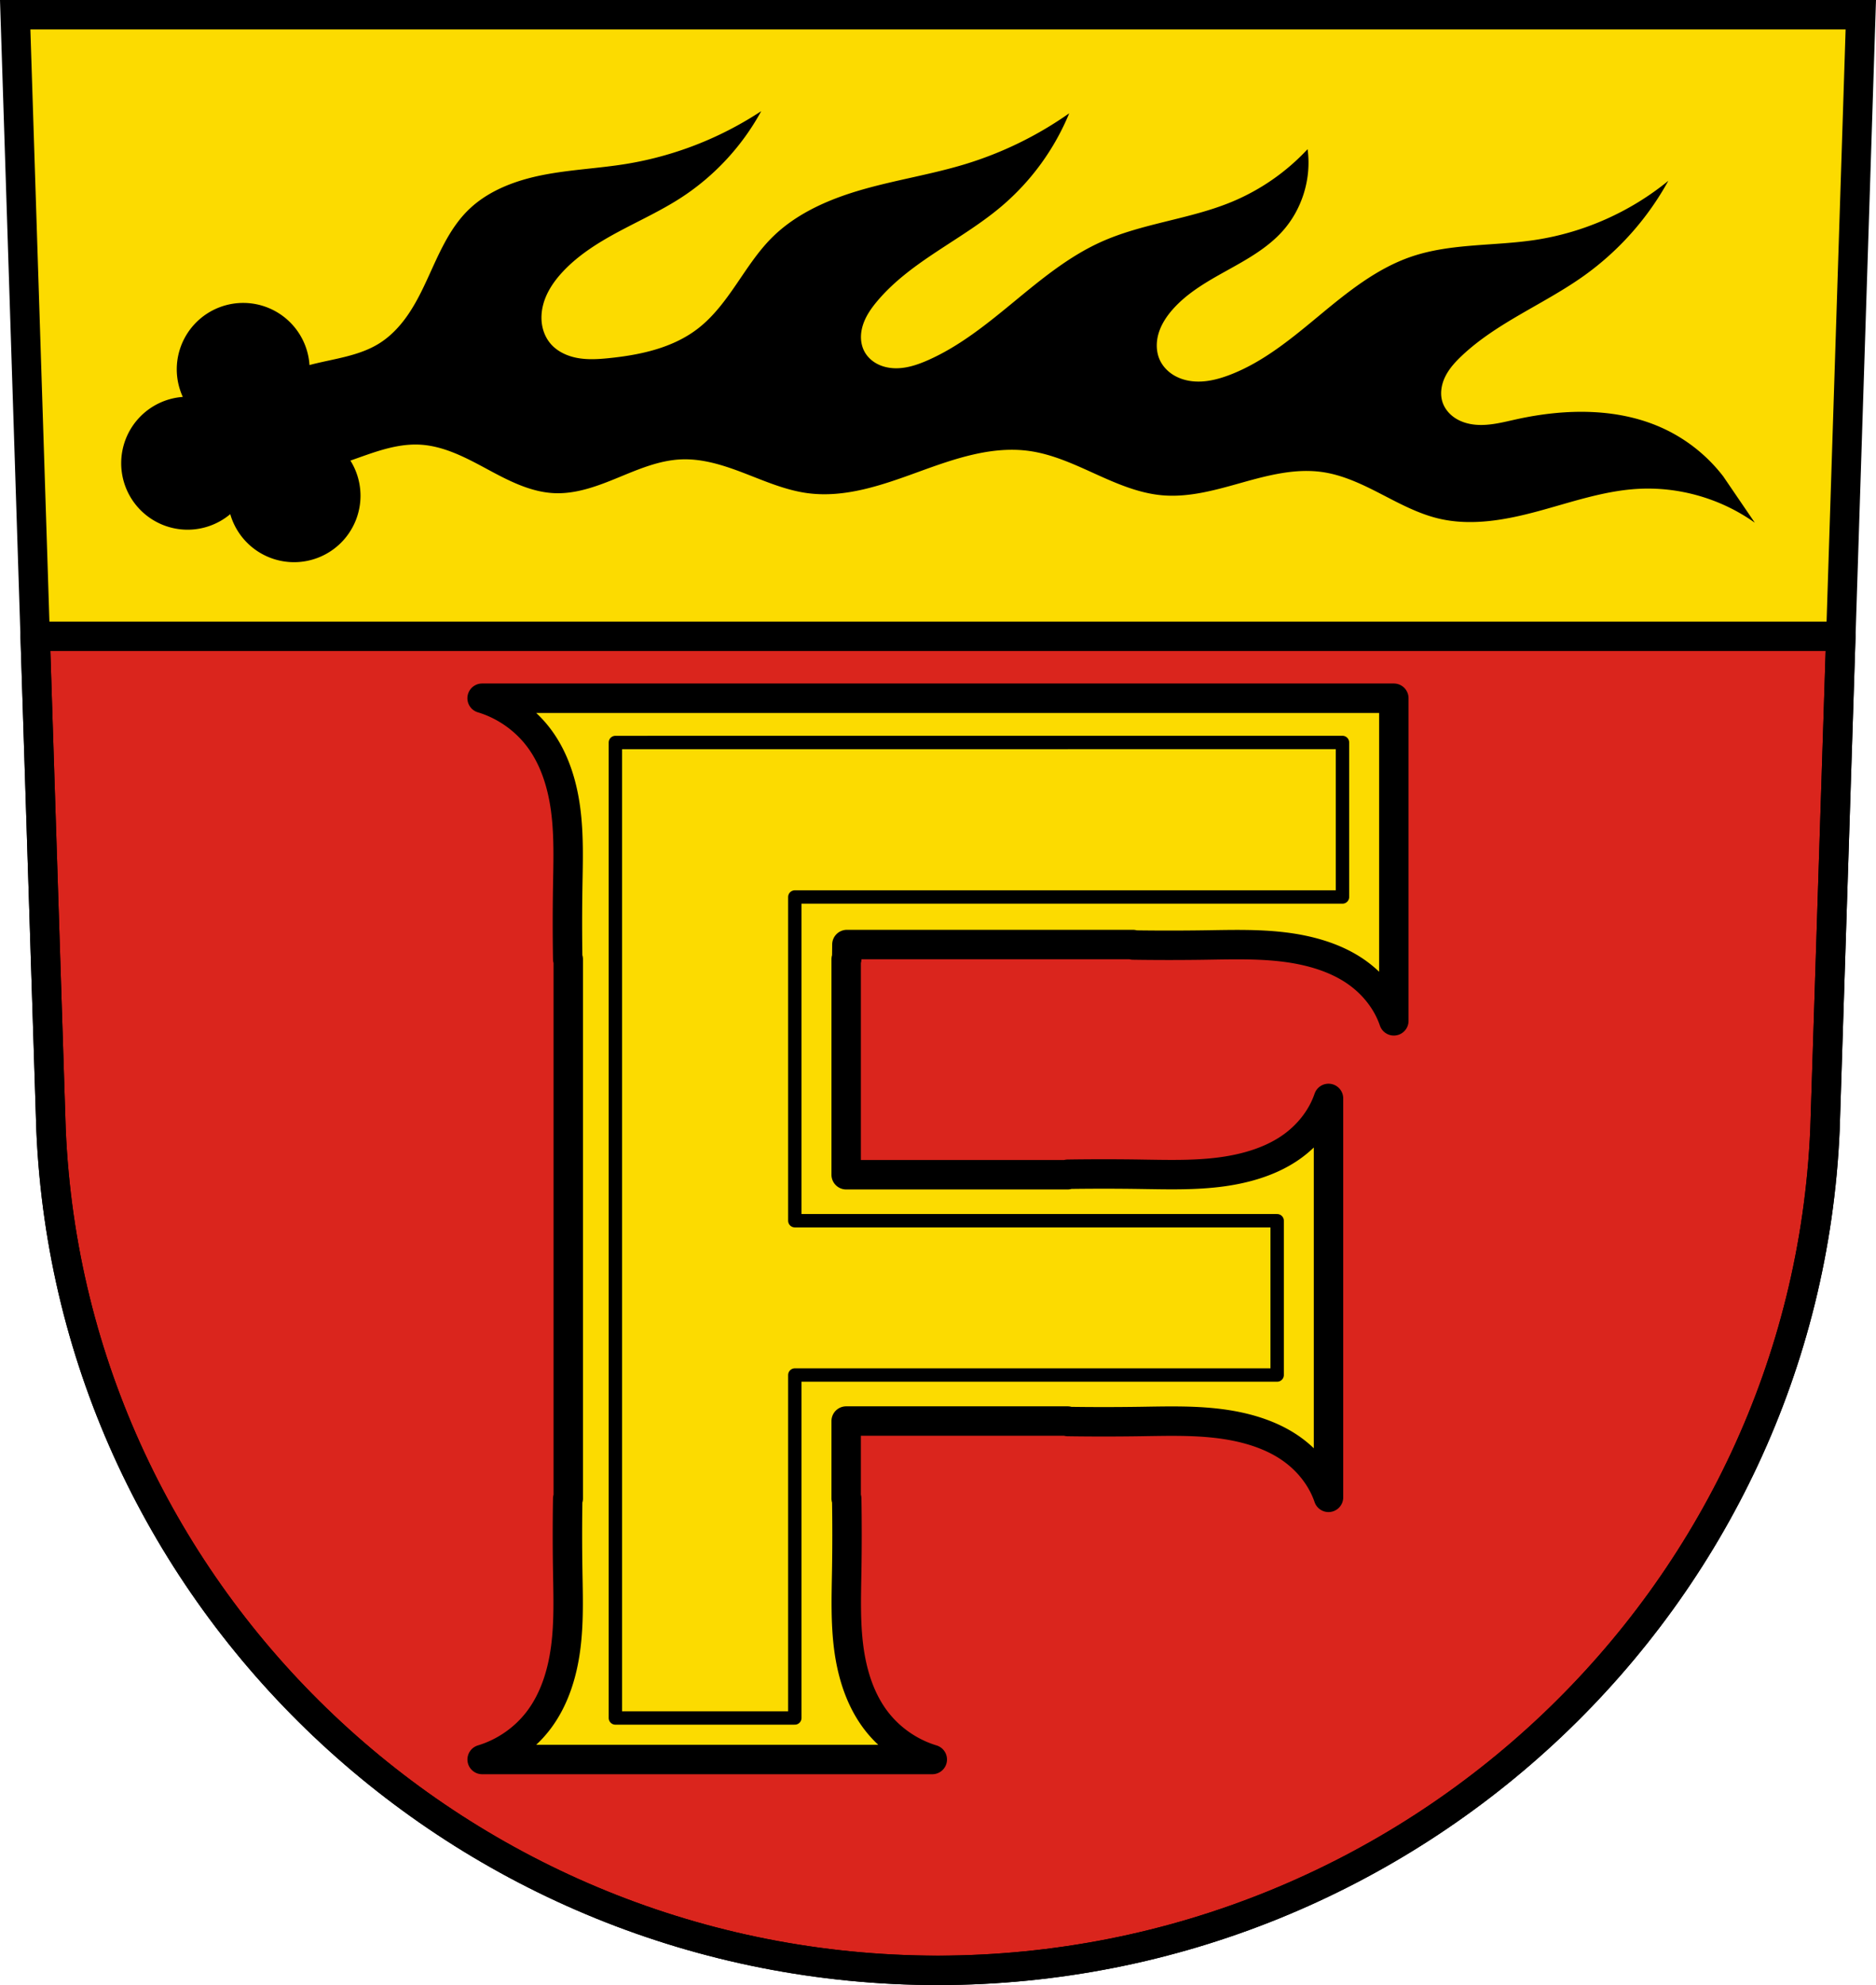 <svg xmlns="http://www.w3.org/2000/svg" width="701.331" height="741.764" viewBox="0 0 701.335 741.762"><path fill="gold" fill-rule="evenodd" d="m18.841 32.692 13.398 416.62c7.415 175.25 153.92 314.05 331.59 314.14 177.51-.215 324.07-139.06 331.59-314.14l13.398-416.62h-344.98z" style="fill:#fcdb00" transform="translate(-13.16 -27.195)"/><g stroke="#000" stroke-width="11"><path fill="red" stroke-linecap="round" stroke-linejoin="round" d="m13.148 237.77 5.93 184.36c7.415 175.25 153.92 314.05 331.59 314.14 177.51-.215 324.07-139.06 331.59-314.14l5.93-184.36z" style="fill:#da251d" transform="translate(0 -.005)"/><path fill="none" d="m5.68 5.497 13.398 416.62c7.415 175.25 153.92 314.05 331.59 314.14 177.51-.215 324.07-139.06 331.59-314.14l13.398-416.62h-344.98z"/></g><path fill-rule="evenodd" d="M284.57 41.535a129.94 129.94 0 0 1-50.47 19.716c-10.337 1.685-20.862 2.112-31.14 4.137-10.276 2.026-20.558 5.851-28.01 13.213-7.163 7.08-11.06 16.711-15.277 25.854-2.11 4.571-4.356 9.104-7.216 13.248-2.86 4.143-6.366 7.907-10.63 10.584-7.502 4.71-16.65 5.71-25.24 7.884-.296.075-.587.17-.882.247a24.842 24.842 0 0 0-24.783-23.227 24.842 24.842 0 0 0-24.841 24.841 24.842 24.842 0 0 0 2.26 10.282 24.842 24.842 0 0 0-23.033 24.774A24.842 24.842 0 0 0 70.15 197.93a24.842 24.842 0 0 0 15.927-5.81 24.842 24.842 0 0 0 23.854 17.95 24.842 24.842 0 0 0 24.842-24.842 24.842 24.842 0 0 0-3.77-13.126c3.638-1.265 7.246-2.621 10.933-3.73 4.824-1.45 9.839-2.471 14.87-2.231 9.01.43 17.29 4.825 25.23 9.106 7.94 4.282 16.235 8.653 25.25 9.03 8.213.347 16.16-2.67 23.762-5.796 7.602-3.127 15.346-6.466 23.558-6.824 8.203-.357 16.22 2.295 23.88 5.25 7.66 2.957 15.299 6.283 23.437 7.369 14.07 1.879 28.06-3.078 41.4-7.94 13.339-4.861 27.346-9.783 41.41-7.834 8.684 1.204 16.773 4.965 24.758 8.586 7.985 3.62 16.195 7.194 24.928 7.975 10.123.906 20.15-2 29.936-4.744 9.786-2.744 19.94-5.378 30-3.93 7.738 1.114 14.916 4.58 21.865 8.162 6.948 3.582 13.908 7.363 21.509 9.188 12.259 2.942 25.15.564 37.32-2.728 12.169-3.292 24.24-7.52 36.817-8.314 15.58-.985 31.455 3.552 44.16 12.619l-11.83-17.35a60.245 60.245 0 0 0-21.293-17.35c-17.15-8.341-37.37-8.04-55.993-3.943-5.083 1.119-10.231 2.515-15.411 2.02-2.59-.25-5.161-.991-7.357-2.386-2.197-1.395-4-3.474-4.834-5.94-1.06-3.131-.481-6.65.975-9.617 1.456-2.968 3.724-5.458 6.124-7.732 13.259-12.561 30.87-19.363 45.74-29.967a106.983 106.983 0 0 0 31.546-35.49c-14.2 11.609-31.552 19.32-49.684 22.08-15.512 2.362-31.69 1.213-46.53 6.31-12.826 4.405-23.636 13.14-34.08 21.792-10.442 8.652-21.07 17.546-33.745 22.372-4.57 1.74-9.488 2.932-14.335 2.29-2.424-.32-4.8-1.104-6.86-2.421-2.06-1.316-3.793-3.177-4.831-5.39-1.463-3.12-1.472-6.796-.476-10.09.995-3.298 2.933-6.247 5.209-8.833 5.57-6.328 13.08-10.564 20.45-14.655 7.373-4.091 14.903-8.271 20.558-14.525 7.428-8.215 10.99-19.787 9.466-30.757a81.326 81.326 0 0 1-28.393 19.716c-15.773 6.52-33.34 7.96-48.894 14.984-11.934 5.388-22.18 13.833-32.29 22.16-10.11 8.323-20.4 16.725-32.38 22.01-4.01 1.768-8.304 3.19-12.681 2.986-2.19-.102-4.372-.62-6.308-1.645-1.936-1.026-3.616-2.574-4.671-4.495-.834-1.518-1.267-3.241-1.34-4.971-.071-1.73.214-3.467.746-5.114 1.065-3.295 3.095-6.193 5.326-8.842 12.604-14.964 31.612-22.831 46.53-35.49a91.314 91.314 0 0 0 25.24-34.7 136.957 136.957 0 0 1-38.643 18.927c-12.533 3.84-25.556 5.863-38.17 9.43-12.614 3.568-25.12 8.9-34.387 18.17-5.17 5.173-9.145 11.385-13.277 17.418-4.132 6.03-8.541 12.02-14.326 16.492-9.331 7.212-21.39 9.838-33.12 11.04-3.936.404-7.937.669-11.832-.03-3.895-.697-7.721-2.448-10.251-5.491-1.588-1.91-2.61-4.267-3.041-6.713-.432-2.446-.285-4.981.304-7.395 1.178-4.827 4.07-9.08 7.47-12.708 5.963-6.36 13.506-11.01 21.2-15.11 7.692-4.103 15.65-7.747 22.965-12.49 12.459-8.08 22.859-19.3 29.967-32.34"/><g stroke="#000" stroke-linecap="round" stroke-linejoin="round"><path fill="gold" stroke-width="11" d="M193.41 288.1c8.399 2.536 15.947 7.811 21.22 14.826 5.795 7.715 8.742 17.257 10 26.824 1.258 9.567.928 19.262.768 28.91a810.426 810.426 0 0 0 0 26.916c.067.026.134.048.201.074v201.464c-.067.026-.135.048-.201.074a810.426 810.426 0 0 0 0 26.916c.16 9.648.49 19.343-.768 28.91s-4.205 19.11-10 26.824c-5.269 7.02-12.817 12.291-21.22 14.826H361.69c-8.399-2.536-15.947-7.811-21.22-14.826-5.795-7.715-8.742-17.257-10-26.824-1.258-9.567-.928-19.262-.768-28.91.149-8.972.149-17.944 0-26.916-.067-.026-.136-.048-.203-.074V558.192h82.77c.026.059.048.119.074.178 8.972.132 17.944.132 26.916 0 9.648-.142 19.343-.435 28.91.68 9.567 1.114 19.11 3.726 26.824 8.859 7.02 4.668 12.291 11.353 14.826 18.793V437.64c-2.536 7.44-7.811 14.13-14.826 18.793-7.715 5.134-17.257 7.745-26.824 8.859-9.567 1.114-19.262.822-28.91.68a914.786 914.786 0 0 0-26.916 0c-.026.059-.048.12-.074.18h-82.77V385.65c.067-.026.136-.048.203-.074.03-1.813.05-3.626.068-5.439h106.92c.026.059.046.119.072.178 8.972.132 17.944.132 26.916 0 9.648-.142 19.343-.434 28.91.68s19.11 3.726 26.824 8.859c7.02 4.668 12.291 11.353 14.826 18.793V288.097H193.396z" style="fill:#fcdb00" transform="translate(-13.16 -27.195)"/><path fill="none" stroke-width="5" d="M230.058 277.448v364.507h67.082V513.796h180.32v-57.652H297.14v-120.97h204.74v-57.735z"/></g></svg>